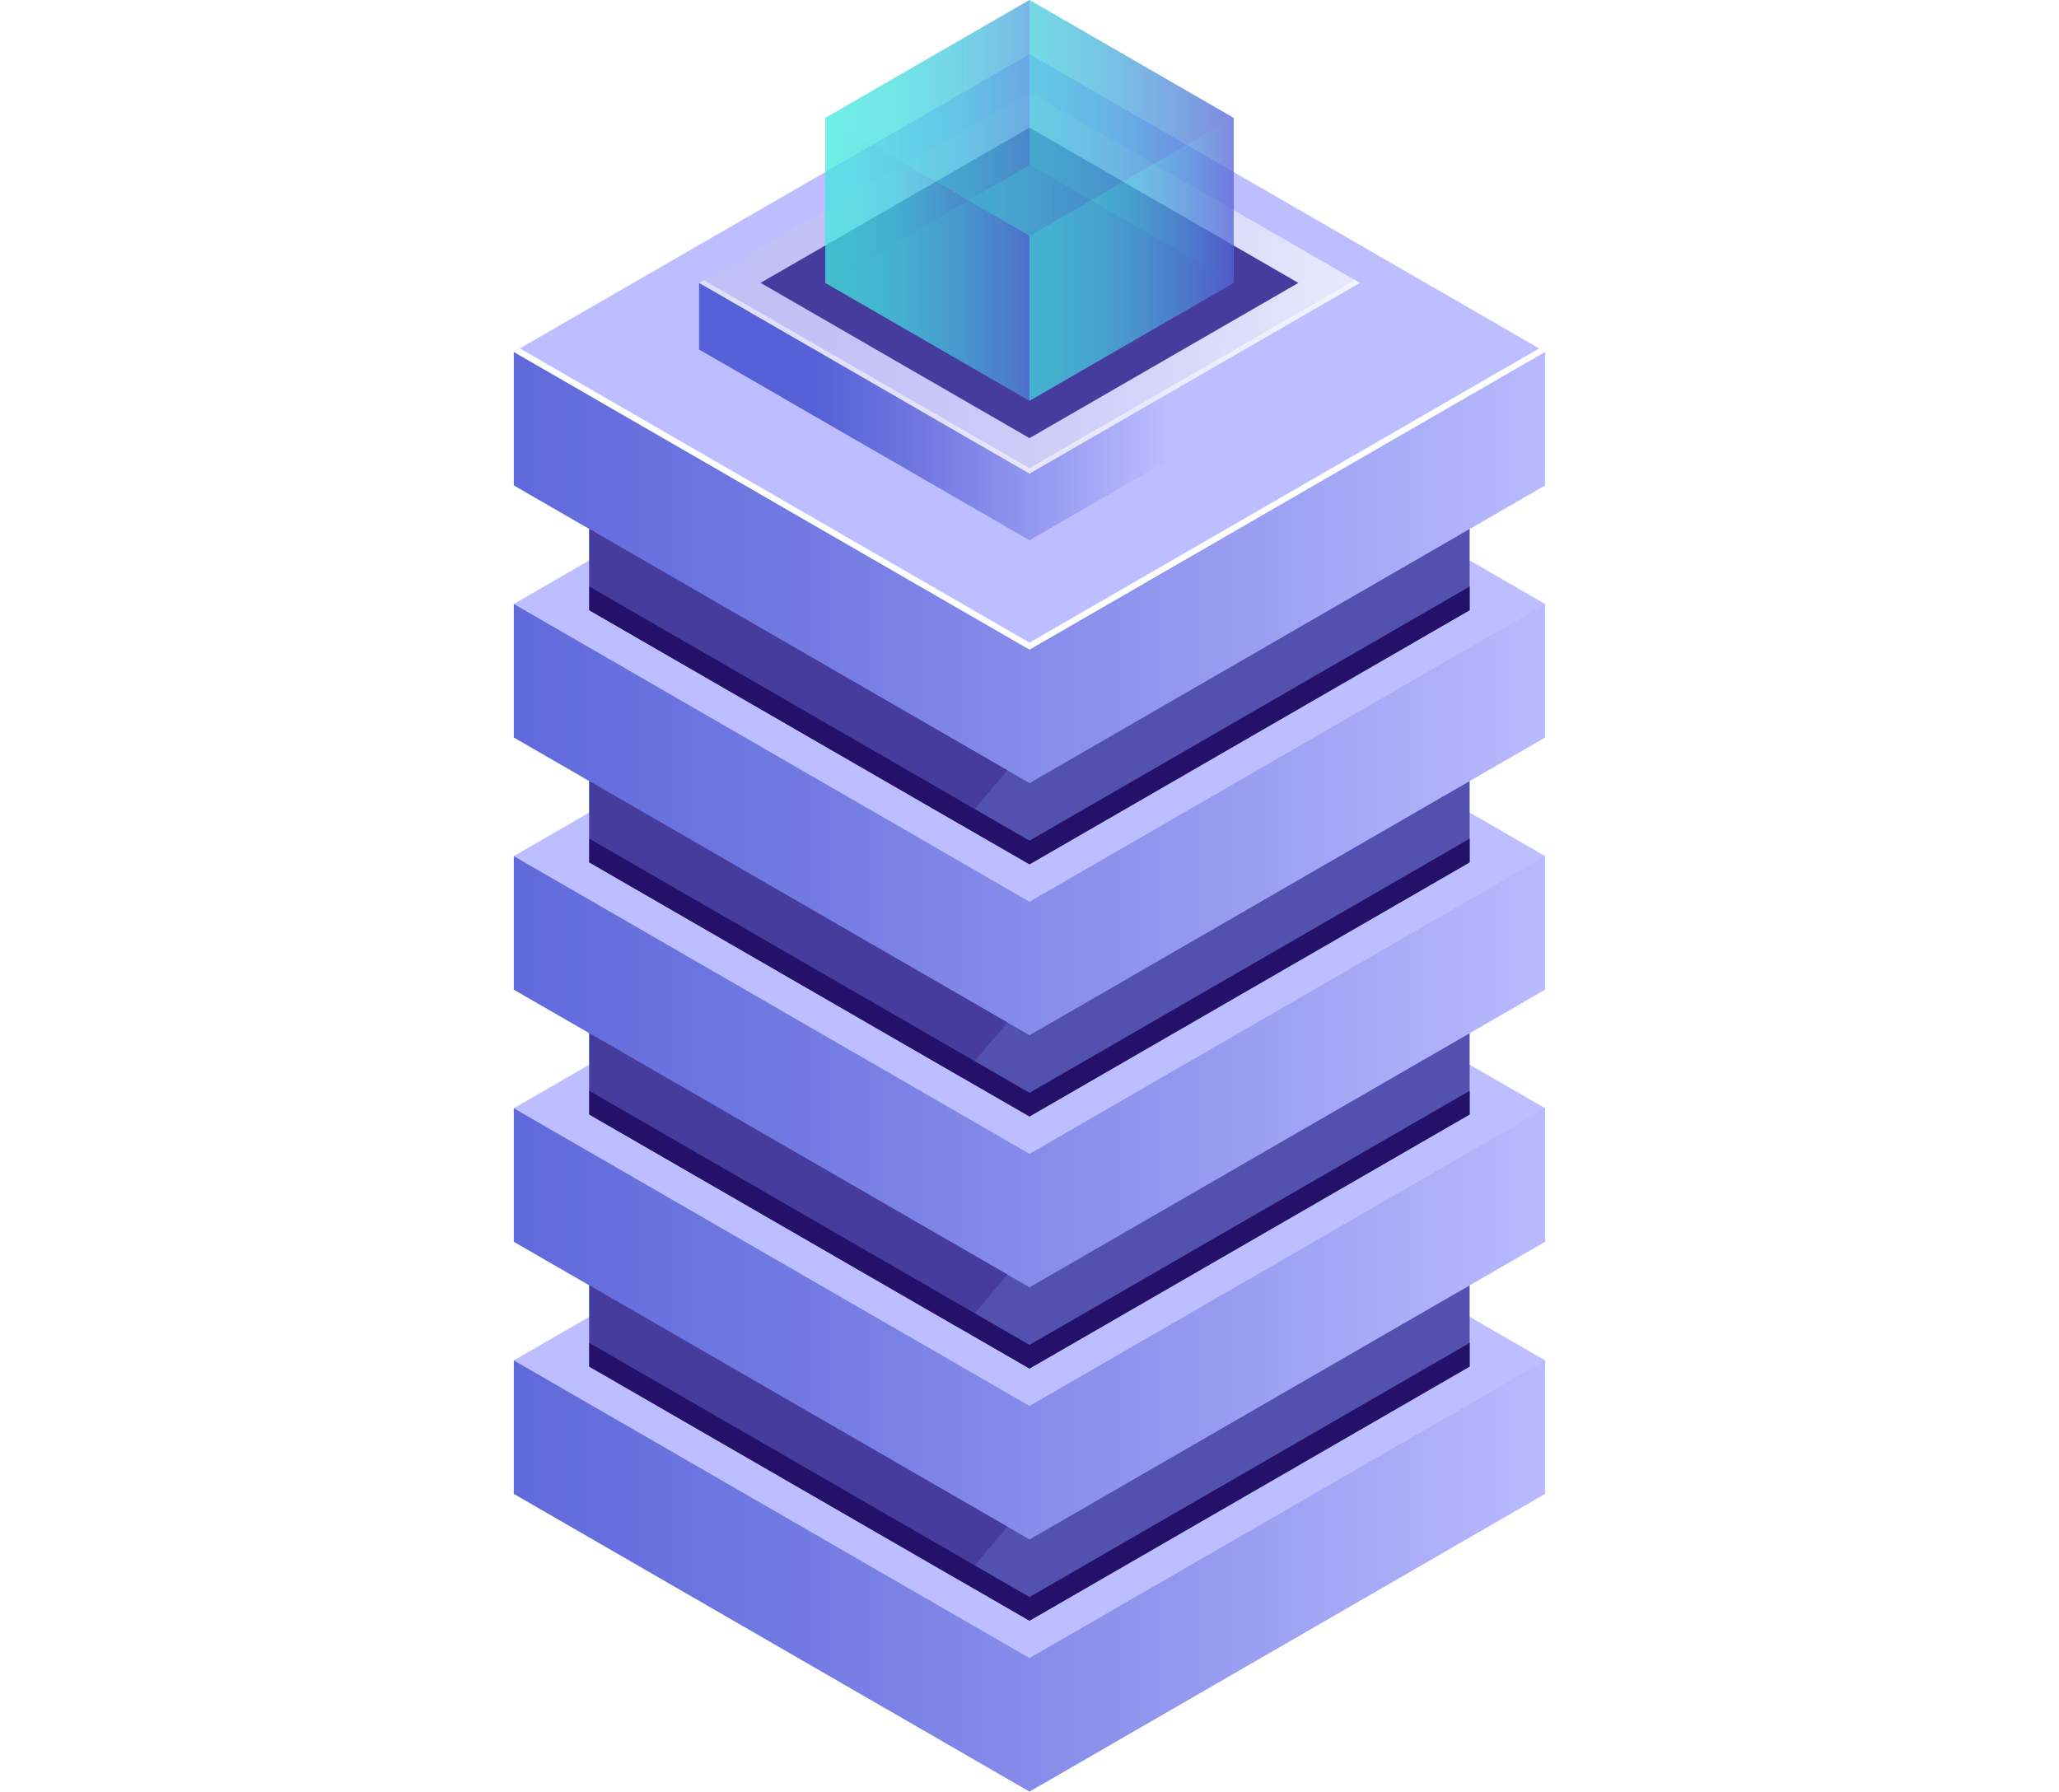 <svg xmlns="http://www.w3.org/2000/svg" xmlns:xlink="http://www.w3.org/1999/xlink" id="&#xD1;&#xEB;&#xEE;&#xE9;_1" data-name="&#xD1;&#xEB;&#xEE;&#xE9; 1" viewBox="0 0 363.44 316.27"><defs><style>.cls-1{mask:url(#mask);}.cls-10,.cls-12,.cls-14,.cls-16,.cls-2,.cls-4,.cls-6,.cls-8{mix-blend-mode:multiply;}.cls-2{fill:url(#Áåçûìÿííûé_ãðàäèåíò_243);}.cls-3{mask:url(#mask-2);}.cls-4{fill:url(#Áåçûìÿííûé_ãðàäèåíò_238);}.cls-5{mask:url(#mask-3);}.cls-6{fill:url(#Áåçûìÿííûé_ãðàäèåíò_237);}.cls-7{mask:url(#mask-4);}.cls-8{fill:url(#Áåçûìÿííûé_ãðàäèåíò_236);}.cls-9{mask:url(#mask-5);}.cls-10{fill:url(#Áåçûìÿííûé_ãðàäèåíò_242);}.cls-11{mask:url(#mask-6);}.cls-12{fill:url(#Áåçûìÿííûé_ãðàäèåíò_241);}.cls-13{mask:url(#mask-7);}.cls-14{fill:url(#Áåçûìÿííûé_ãðàäèåíò_240);}.cls-15{mask:url(#mask-8);}.cls-16{fill:url(#Áåçûìÿííûé_ãðàäèåíò_239);}.cls-17{fill:#bcbeff;}.cls-18{fill:url(#Áåçûìÿííûé_ãðàäèåíò_18);}.cls-19{fill:#5351af;}.cls-20{fill:url(#Áåçûìÿííûé_ãðàäèåíò_18-2);}.cls-21{fill:url(#Áåçûìÿííûé_ãðàäèåíò_18-3);}.cls-22{fill:url(#Áåçûìÿííûé_ãðàäèåíò_18-4);}.cls-23{fill:url(#Áåçûìÿííûé_ãðàäèåíò_18-5);}.cls-24{fill:#453c9e;}.cls-25{fill:#24126a;}.cls-26,.cls-29{fill:#fff;}.cls-27{fill:url(#Áåçûìÿííûé_ãðàäèåíò_20);}.cls-28{fill:url(#Áåçûìÿííûé_ãðàäèåíò_3);}.cls-29,.cls-30,.cls-31,.cls-32,.cls-33,.cls-34,.cls-35{opacity:0.5;}.cls-30{fill:url(#Áåçûìÿííûé_ãðàäèåíò_15);}.cls-31{fill:url(#Áåçûìÿííûé_ãðàäèåíò_15-2);}.cls-32{fill:url(#Áåçûìÿííûé_ãðàäèåíò_15-3);}.cls-33{fill:url(#Áåçûìÿííûé_ãðàäèåíò_15-4);}.cls-34{fill:url(#Áåçûìÿííûé_ãðàäèåíò_15-5);}.cls-35{fill:url(#Áåçûìÿííûé_ãðàäèåíò_15-6);}.cls-36{mask:url(#mask-9);}.cls-37,.cls-39,.cls-41,.cls-43,.cls-45,.cls-47,.cls-49,.cls-51{opacity:0.66;}.cls-37{fill:url(#Áåçûìÿííûé_ãðàäèåíò_364);}.cls-38{mask:url(#mask-10);}.cls-39{fill:url(#Áåçûìÿííûé_ãðàäèåíò_364-2);}.cls-40{mask:url(#mask-11);}.cls-41{fill:url(#Áåçûìÿííûé_ãðàäèåíò_364-3);}.cls-42{mask:url(#mask-12);}.cls-43{fill:url(#Áåçûìÿííûé_ãðàäèåíò_364-4);}.cls-44{mask:url(#mask-13);}.cls-45{fill:url(#Áåçûìÿííûé_ãðàäèåíò_364-5);}.cls-46{mask:url(#mask-14);}.cls-47{fill:url(#Áåçûìÿííûé_ãðàäèåíò_364-6);}.cls-48{mask:url(#mask-15);}.cls-49{fill:url(#Áåçûìÿííûé_ãðàäèåíò_364-7);}.cls-50{mask:url(#mask-16);}.cls-51{fill:url(#Áåçûìÿííûé_ãðàäèåíò_364-8);}.cls-52{filter:url(#luminosity-noclip-16);}.cls-53{filter:url(#luminosity-noclip-15);}.cls-54{filter:url(#luminosity-noclip-14);}.cls-55{filter:url(#luminosity-noclip-13);}.cls-56{filter:url(#luminosity-noclip-12);}.cls-57{filter:url(#luminosity-noclip-11);}.cls-58{filter:url(#luminosity-noclip-10);}.cls-59{filter:url(#luminosity-noclip-9);}.cls-60{filter:url(#luminosity-noclip-8);}.cls-61{filter:url(#luminosity-noclip-7);}.cls-62{filter:url(#luminosity-noclip-6);}.cls-63{filter:url(#luminosity-noclip-5);}.cls-64{filter:url(#luminosity-noclip-4);}.cls-65{filter:url(#luminosity-noclip-3);}.cls-66{filter:url(#luminosity-noclip-2);}.cls-67{filter:url(#luminosity-noclip);}</style><filter id="luminosity-noclip" x="408.2" y="-8417" width="11.12" height="32766" filterUnits="userSpaceOnUse" color-interpolation-filters="sRGB"></filter><mask id="mask" x="408.2" y="-8417" width="11.12" height="32766" maskUnits="userSpaceOnUse"><g class="cls-67"></g></mask><linearGradient id="&#xC1;&#xE5;&#xE7;&#xFB;&#xEC;&#xFF;&#xED;&#xED;&#xFB;&#xE9;_&#xE3;&#xF0;&#xE0;&#xE4;&#xE8;&#xE5;&#xED;&#xF2;_243" x1="-367.24" y1="1255.43" x2="-367.24" y2="1049.56" gradientTransform="matrix(0.87, 0.5, 0, 1.15, 731.8, -933.74)" gradientUnits="userSpaceOnUse"><stop offset="0"></stop><stop offset="0.06" stop-color="#2a2a2a"></stop><stop offset="0.15" stop-color="#626262"></stop><stop offset="0.23" stop-color="#929292"></stop><stop offset="0.31" stop-color="#b6b6b6"></stop><stop offset="0.39" stop-color="#d1d1d1"></stop><stop offset="0.45" stop-color="#e0e0e0"></stop><stop offset="0.51" stop-color="#e6e6e6"></stop><stop offset="0.55" stop-color="#dedede"></stop><stop offset="0.62" stop-color="#c9c9c9"></stop><stop offset="0.71" stop-color="#a7a7a7"></stop><stop offset="0.8" stop-color="#787878"></stop><stop offset="0.91" stop-color="#3b3b3b"></stop><stop offset="1"></stop></linearGradient><filter id="luminosity-noclip-2" x="159.81" y="-8417" width="11.12" height="32766" filterUnits="userSpaceOnUse" color-interpolation-filters="sRGB"></filter><mask id="mask-2" x="159.81" y="-8417" width="11.12" height="32766" maskUnits="userSpaceOnUse"><g class="cls-66"></g></mask><linearGradient id="&#xC1;&#xE5;&#xE7;&#xFB;&#xEC;&#xFF;&#xED;&#xED;&#xFB;&#xE9;_&#xE3;&#xF0;&#xE0;&#xE4;&#xE8;&#xE5;&#xED;&#xF2;_238" x1="-1880.86" y1="1921.28" x2="-1880.86" y2="1746.3" gradientTransform="matrix(-0.87, 0.5, 0, 1.15, -1463.45, -933.74)" xlink:href="#&#xC1;&#xE5;&#xE7;&#xFB;&#xEC;&#xFF;&#xED;&#xED;&#xFB;&#xE9;_&#xE3;&#xF0;&#xE0;&#xE4;&#xE8;&#xE5;&#xED;&#xF2;_243"></linearGradient><filter id="luminosity-noclip-3" x="138.96" y="-8417" width="11.12" height="32766" filterUnits="userSpaceOnUse" color-interpolation-filters="sRGB"></filter><mask id="mask-3" x="138.96" y="-8417" width="11.12" height="32766" maskUnits="userSpaceOnUse"><g class="cls-65"></g></mask><linearGradient id="&#xC1;&#xE5;&#xE7;&#xFB;&#xEC;&#xFF;&#xED;&#xED;&#xFB;&#xE9;_&#xE3;&#xF0;&#xE0;&#xE4;&#xE8;&#xE5;&#xED;&#xF2;_237" x1="-1856.78" y1="1857.73" x2="-1856.78" y2="1784.69" gradientTransform="matrix(-0.87, 0.5, 0, 1.15, -1463.45, -933.74)" xlink:href="#&#xC1;&#xE5;&#xE7;&#xFB;&#xEC;&#xFF;&#xED;&#xED;&#xFB;&#xE9;_&#xE3;&#xF0;&#xE0;&#xE4;&#xE8;&#xE5;&#xED;&#xF2;_243"></linearGradient><filter id="luminosity-noclip-4" x="118.28" y="-8417" width="11.12" height="32766" filterUnits="userSpaceOnUse" color-interpolation-filters="sRGB"></filter><mask id="mask-4" x="118.28" y="-8417" width="11.12" height="32766" maskUnits="userSpaceOnUse"><g class="cls-64"></g></mask><linearGradient id="&#xC1;&#xE5;&#xE7;&#xFB;&#xEC;&#xFF;&#xED;&#xED;&#xFB;&#xE9;_&#xE3;&#xF0;&#xE0;&#xE4;&#xE8;&#xE5;&#xED;&#xF2;_236" x1="-1832.9" y1="1836.53" x2="-1832.9" y2="1801.14" gradientTransform="matrix(-0.87, 0.5, 0, 1.15, -1463.45, -933.74)" xlink:href="#&#xC1;&#xE5;&#xE7;&#xFB;&#xEC;&#xFF;&#xED;&#xED;&#xFB;&#xE9;_&#xE3;&#xF0;&#xE0;&#xE4;&#xE8;&#xE5;&#xED;&#xF2;_243"></linearGradient><filter id="luminosity-noclip-5" x="429.06" y="-8417" width="11.12" height="32766" filterUnits="userSpaceOnUse" color-interpolation-filters="sRGB"></filter><mask id="mask-5" x="429.06" y="-8417" width="11.12" height="32766" maskUnits="userSpaceOnUse"><g class="cls-63"></g></mask><linearGradient id="&#xC1;&#xE5;&#xE7;&#xFB;&#xEC;&#xFF;&#xED;&#xED;&#xFB;&#xE9;_&#xE3;&#xF0;&#xE0;&#xE4;&#xE8;&#xE5;&#xED;&#xF2;_242" x1="-343.15" y1="1255.43" x2="-343.15" y2="1080.45" xlink:href="#&#xC1;&#xE5;&#xE7;&#xFB;&#xEC;&#xFF;&#xED;&#xED;&#xFB;&#xE9;_&#xE3;&#xF0;&#xE0;&#xE4;&#xE8;&#xE5;&#xED;&#xF2;_243"></linearGradient><filter id="luminosity-noclip-6" x="449.92" y="-8417" width="11.12" height="32766" filterUnits="userSpaceOnUse" color-interpolation-filters="sRGB"></filter><mask id="mask-6" x="449.92" y="-8417" width="11.12" height="32766" maskUnits="userSpaceOnUse"><g class="cls-62"></g></mask><linearGradient id="&#xC1;&#xE5;&#xE7;&#xFB;&#xEC;&#xFF;&#xED;&#xED;&#xFB;&#xE9;_&#xE3;&#xF0;&#xE0;&#xE4;&#xE8;&#xE5;&#xED;&#xF2;_241" x1="-319.07" y1="1191.88" x2="-319.07" y2="1118.84" xlink:href="#&#xC1;&#xE5;&#xE7;&#xFB;&#xEC;&#xFF;&#xED;&#xED;&#xFB;&#xE9;_&#xE3;&#xF0;&#xE0;&#xE4;&#xE8;&#xE5;&#xED;&#xF2;_243"></linearGradient><filter id="luminosity-noclip-7" x="470.59" y="-8417" width="11.12" height="32766" filterUnits="userSpaceOnUse" color-interpolation-filters="sRGB"></filter><mask id="mask-7" x="470.59" y="-8417" width="11.12" height="32766" maskUnits="userSpaceOnUse"><g class="cls-61"></g></mask><linearGradient id="&#xC1;&#xE5;&#xE7;&#xFB;&#xEC;&#xFF;&#xED;&#xED;&#xFB;&#xE9;_&#xE3;&#xF0;&#xE0;&#xE4;&#xE8;&#xE5;&#xED;&#xF2;_240" x1="-295.2" y1="1170.68" x2="-295.2" y2="1135.29" xlink:href="#&#xC1;&#xE5;&#xE7;&#xFB;&#xEC;&#xFF;&#xED;&#xED;&#xFB;&#xE9;_&#xE3;&#xF0;&#xE0;&#xE4;&#xE8;&#xE5;&#xED;&#xF2;_243"></linearGradient><filter id="luminosity-noclip-8" x="180.67" y="-8417" width="11.12" height="32766" filterUnits="userSpaceOnUse" color-interpolation-filters="sRGB"></filter><mask id="mask-8" x="180.67" y="-8417" width="11.12" height="32766" maskUnits="userSpaceOnUse"><g class="cls-60"></g></mask><linearGradient id="&#xC1;&#xE5;&#xE7;&#xFB;&#xEC;&#xFF;&#xED;&#xED;&#xFB;&#xE9;_&#xE3;&#xF0;&#xE0;&#xE4;&#xE8;&#xE5;&#xED;&#xF2;_239" x1="-1904.95" y1="1921.28" x2="-1904.95" y2="1715.4" gradientTransform="matrix(-0.87, 0.5, 0, 1.15, -1463.45, -933.74)" xlink:href="#&#xC1;&#xE5;&#xE7;&#xFB;&#xEC;&#xFF;&#xED;&#xED;&#xFB;&#xE9;_&#xE3;&#xF0;&#xE0;&#xE4;&#xE8;&#xE5;&#xED;&#xF2;_243"></linearGradient><linearGradient id="&#xC1;&#xE5;&#xE7;&#xFB;&#xEC;&#xFF;&#xED;&#xED;&#xFB;&#xE9;_&#xE3;&#xF0;&#xE0;&#xE4;&#xE8;&#xE5;&#xED;&#xF2;_18" x1="45.69" y1="278.21" x2="278.97" y2="278.21" gradientUnits="userSpaceOnUse"><stop offset="0" stop-color="#5761d7"></stop><stop offset="0.16" stop-color="#5e67da"></stop><stop offset="0.41" stop-color="#727ae2"></stop><stop offset="0.69" stop-color="#9297ee"></stop><stop offset="1" stop-color="#bcbeff"></stop></linearGradient><linearGradient id="&#xC1;&#xE5;&#xE7;&#xFB;&#xEC;&#xFF;&#xED;&#xED;&#xFB;&#xE9;_&#xE3;&#xF0;&#xE0;&#xE4;&#xE8;&#xE5;&#xED;&#xF2;_18-2" x1="45.69" y1="233.7" x2="278.97" y2="233.7" xlink:href="#&#xC1;&#xE5;&#xE7;&#xFB;&#xEC;&#xFF;&#xED;&#xED;&#xFB;&#xE9;_&#xE3;&#xF0;&#xE0;&#xE4;&#xE8;&#xE5;&#xED;&#xF2;_18"></linearGradient><linearGradient id="&#xC1;&#xE5;&#xE7;&#xFB;&#xEC;&#xFF;&#xED;&#xED;&#xFB;&#xE9;_&#xE3;&#xF0;&#xE0;&#xE4;&#xE8;&#xE5;&#xED;&#xF2;_18-3" x1="45.69" y1="189.19" x2="278.97" y2="189.19" xlink:href="#&#xC1;&#xE5;&#xE7;&#xFB;&#xEC;&#xFF;&#xED;&#xED;&#xFB;&#xE9;_&#xE3;&#xF0;&#xE0;&#xE4;&#xE8;&#xE5;&#xED;&#xF2;_18"></linearGradient><linearGradient id="&#xC1;&#xE5;&#xE7;&#xFB;&#xEC;&#xFF;&#xED;&#xED;&#xFB;&#xE9;_&#xE3;&#xF0;&#xE0;&#xE4;&#xE8;&#xE5;&#xED;&#xF2;_18-4" x1="45.69" y1="144.69" x2="278.97" y2="144.69" xlink:href="#&#xC1;&#xE5;&#xE7;&#xFB;&#xEC;&#xFF;&#xED;&#xED;&#xFB;&#xE9;_&#xE3;&#xF0;&#xE0;&#xE4;&#xE8;&#xE5;&#xED;&#xF2;_18"></linearGradient><linearGradient id="&#xC1;&#xE5;&#xE7;&#xFB;&#xEC;&#xFF;&#xED;&#xED;&#xFB;&#xE9;_&#xE3;&#xF0;&#xE0;&#xE4;&#xE8;&#xE5;&#xED;&#xF2;_18-5" x1="45.69" y1="100.18" x2="278.97" y2="100.18" xlink:href="#&#xC1;&#xE5;&#xE7;&#xFB;&#xEC;&#xFF;&#xED;&#xED;&#xFB;&#xE9;_&#xE3;&#xF0;&#xE0;&#xE4;&#xE8;&#xE5;&#xED;&#xF2;_18"></linearGradient><linearGradient id="&#xC1;&#xE5;&#xE7;&#xFB;&#xEC;&#xFF;&#xED;&#xED;&#xFB;&#xE9;_&#xE3;&#xF0;&#xE0;&#xE4;&#xE8;&#xE5;&#xED;&#xF2;_20" x1="123.4" y1="72.65" x2="206.51" y2="72.65" gradientUnits="userSpaceOnUse"><stop offset="0.25" stop-color="#5761d7"></stop><stop offset="0.44" stop-color="#6c74df"></stop><stop offset="0.82" stop-color="#a2a6f5"></stop><stop offset="1" stop-color="#bcbeff"></stop></linearGradient><linearGradient id="&#xC1;&#xE5;&#xE7;&#xFB;&#xEC;&#xFF;&#xED;&#xED;&#xFB;&#xE9;_&#xE3;&#xF0;&#xE0;&#xE4;&#xE8;&#xE5;&#xED;&#xF2;_3" x1="123.4" y1="49.93" x2="240.04" y2="49.93" gradientUnits="userSpaceOnUse"><stop offset="0" stop-color="#c0bff6"></stop><stop offset="0.29" stop-color="#c5c4f7"></stop><stop offset="0.64" stop-color="#d3d2f9"></stop><stop offset="1" stop-color="#e9e9fd"></stop></linearGradient><linearGradient id="&#xC1;&#xE5;&#xE7;&#xFB;&#xEC;&#xFF;&#xED;&#xED;&#xFB;&#xE9;_&#xE3;&#xF0;&#xE0;&#xE4;&#xE8;&#xE5;&#xED;&#xF2;_15" x1="145.67" y1="49.94" x2="217.77" y2="49.94" gradientUnits="userSpaceOnUse"><stop offset="0" stop-color="#42e8e0"></stop><stop offset="0.15" stop-color="#43e3e0"></stop><stop offset="0.33" stop-color="#45d5df"></stop><stop offset="0.52" stop-color="#49bddd"></stop><stop offset="0.72" stop-color="#4e9cdb"></stop><stop offset="0.93" stop-color="#5472d8"></stop><stop offset="1" stop-color="#5761d7"></stop></linearGradient><linearGradient id="&#xC1;&#xE5;&#xE7;&#xFB;&#xEC;&#xFF;&#xED;&#xED;&#xFB;&#xE9;_&#xE3;&#xF0;&#xE0;&#xE4;&#xE8;&#xE5;&#xED;&#xF2;_15-2" x1="181.72" y1="24.97" x2="217.77" y2="24.97" xlink:href="#&#xC1;&#xE5;&#xE7;&#xFB;&#xEC;&#xFF;&#xED;&#xED;&#xFB;&#xE9;_&#xE3;&#xF0;&#xE0;&#xE4;&#xE8;&#xE5;&#xED;&#xF2;_15"></linearGradient><linearGradient id="&#xC1;&#xE5;&#xE7;&#xFB;&#xEC;&#xFF;&#xED;&#xED;&#xFB;&#xE9;_&#xE3;&#xF0;&#xE0;&#xE4;&#xE8;&#xE5;&#xED;&#xF2;_15-3" x1="145.67" y1="24.97" x2="181.72" y2="24.97" xlink:href="#&#xC1;&#xE5;&#xE7;&#xFB;&#xEC;&#xFF;&#xED;&#xED;&#xFB;&#xE9;_&#xE3;&#xF0;&#xE0;&#xE4;&#xE8;&#xE5;&#xED;&#xF2;_15"></linearGradient><linearGradient id="&#xC1;&#xE5;&#xE7;&#xFB;&#xEC;&#xFF;&#xED;&#xED;&#xFB;&#xE9;_&#xE3;&#xF0;&#xE0;&#xE4;&#xE8;&#xE5;&#xED;&#xF2;_15-4" x1="145.67" y1="20.82" x2="217.77" y2="20.82" xlink:href="#&#xC1;&#xE5;&#xE7;&#xFB;&#xEC;&#xFF;&#xED;&#xED;&#xFB;&#xE9;_&#xE3;&#xF0;&#xE0;&#xE4;&#xE8;&#xE5;&#xED;&#xF2;_15"></linearGradient><linearGradient id="&#xC1;&#xE5;&#xE7;&#xFB;&#xEC;&#xFF;&#xED;&#xED;&#xFB;&#xE9;_&#xE3;&#xF0;&#xE0;&#xE4;&#xE8;&#xE5;&#xED;&#xF2;_15-5" x1="181.72" y1="45.78" x2="217.77" y2="45.78" xlink:href="#&#xC1;&#xE5;&#xE7;&#xFB;&#xEC;&#xFF;&#xED;&#xED;&#xFB;&#xE9;_&#xE3;&#xF0;&#xE0;&#xE4;&#xE8;&#xE5;&#xED;&#xF2;_15"></linearGradient><linearGradient id="&#xC1;&#xE5;&#xE7;&#xFB;&#xEC;&#xFF;&#xED;&#xED;&#xFB;&#xE9;_&#xE3;&#xF0;&#xE0;&#xE4;&#xE8;&#xE5;&#xED;&#xF2;_15-6" x1="145.67" y1="45.78" x2="181.72" y2="45.78" xlink:href="#&#xC1;&#xE5;&#xE7;&#xFB;&#xEC;&#xFF;&#xED;&#xED;&#xFB;&#xE9;_&#xE3;&#xF0;&#xE0;&#xE4;&#xE8;&#xE5;&#xED;&#xF2;_15"></linearGradient><filter id="luminosity-noclip-9" x="408.2" y="93.72" width="11.12" height="239.41" filterUnits="userSpaceOnUse" color-interpolation-filters="sRGB"></filter><mask id="mask-9" x="289.92" y="26.85" width="11.12" height="239.41" maskUnits="userSpaceOnUse"><g class="cls-59"><g transform="translate(-118.28 -66.87)"><g class="cls-1"><path class="cls-2" d="M414.15,94.79l-.77-.45c-2.86-1.65-5.18.1-5.18,3.91V322.17c0,3.82,2.32,8.24,5.18,9.89l.77.45c2.86,1.65,5.18-.1,5.18-3.91V104.68C419.33,100.86,417,96.44,414.15,94.79Z"></path></g></g></g></mask><linearGradient id="&#xC1;&#xE5;&#xE7;&#xFB;&#xEC;&#xFF;&#xED;&#xED;&#xFB;&#xE9;_&#xE3;&#xF0;&#xE0;&#xE4;&#xE8;&#xE5;&#xED;&#xF2;_364" x1="-367.24" y1="1255.43" x2="-367.24" y2="1049.56" gradientTransform="matrix(0.87, 0.5, 0, 1.15, 731.8, -933.74)" gradientUnits="userSpaceOnUse"><stop offset="0" stop-color="#5761d7"></stop><stop offset="0.01" stop-color="#5665d7"></stop><stop offset="0.13" stop-color="#4f94da"></stop><stop offset="0.24" stop-color="#49b8dd"></stop><stop offset="0.34" stop-color="#45d3df"></stop><stop offset="0.43" stop-color="#43e2e0"></stop><stop offset="0.51" stop-color="#42e8e0"></stop><stop offset="0.57" stop-color="#43e0df"></stop><stop offset="0.67" stop-color="#46ccde"></stop><stop offset="0.8" stop-color="#4ca9dc"></stop><stop offset="0.93" stop-color="#537ad9"></stop><stop offset="1" stop-color="#5761d7"></stop></linearGradient><filter id="luminosity-noclip-10" x="429.06" y="141.44" width="11.12" height="203.73" filterUnits="userSpaceOnUse" color-interpolation-filters="sRGB"></filter><mask id="mask-10" x="310.78" y="74.58" width="11.12" height="203.73" maskUnits="userSpaceOnUse"><g class="cls-58"><g transform="translate(-118.28 -66.87)"><g class="cls-9"><path class="cls-10" d="M435,142.51l-.77-.45c-2.86-1.65-5.18.1-5.18,3.92V334.22c0,3.81,2.32,8.24,5.18,9.89l.77.44c2.86,1.65,5.18-.1,5.18-3.91V152.4C440.19,148.59,437.87,144.16,435,142.51Z"></path></g></g></g></mask><linearGradient id="&#xC1;&#xE5;&#xE7;&#xFB;&#xEC;&#xFF;&#xED;&#xED;&#xFB;&#xE9;_&#xE3;&#xF0;&#xE0;&#xE4;&#xE8;&#xE5;&#xED;&#xF2;_364-2" x1="-343.15" y1="1255.43" x2="-343.15" y2="1080.45" xlink:href="#&#xC1;&#xE5;&#xE7;&#xFB;&#xEC;&#xFF;&#xED;&#xED;&#xFB;&#xE9;_&#xE3;&#xF0;&#xE0;&#xE4;&#xE8;&#xE5;&#xED;&#xF2;_364"></linearGradient><filter id="luminosity-noclip-11" x="449.92" y="197.81" width="11.12" height="86.03" filterUnits="userSpaceOnUse" color-interpolation-filters="sRGB"></filter><mask id="mask-11" x="331.64" y="130.94" width="11.12" height="86.03" maskUnits="userSpaceOnUse"><g class="cls-57"><g transform="translate(-118.28 -66.87)"><g class="cls-11"><path class="cls-12" d="M455.87,198.87l-.77-.44c-2.86-1.65-5.18.1-5.18,3.91v70.54c0,3.81,2.32,8.24,5.18,9.89l.77.45c2.86,1.65,5.17-.1,5.17-3.92V208.76C461,205,458.73,200.52,455.87,198.87Z"></path></g></g></g></mask><linearGradient id="&#xC1;&#xE5;&#xE7;&#xFB;&#xEC;&#xFF;&#xED;&#xED;&#xFB;&#xE9;_&#xE3;&#xF0;&#xE0;&#xE4;&#xE8;&#xE5;&#xED;&#xF2;_364-3" x1="-319.07" y1="1191.88" x2="-319.07" y2="1118.84" xlink:href="#&#xC1;&#xE5;&#xE7;&#xFB;&#xEC;&#xFF;&#xED;&#xED;&#xFB;&#xE9;_&#xE3;&#xF0;&#xE0;&#xE4;&#xE8;&#xE5;&#xED;&#xF2;_364"></linearGradient><filter id="luminosity-noclip-12" x="470.59" y="228.74" width="11.12" height="42.55" filterUnits="userSpaceOnUse" color-interpolation-filters="sRGB"></filter><mask id="mask-12" x="352.31" y="161.87" width="11.12" height="42.55" maskUnits="userSpaceOnUse"><g class="cls-56"><g transform="translate(-118.28 -66.87)"><g class="cls-13"><path class="cls-14" d="M476.54,229.81l-.77-.45c-2.86-1.65-5.18.1-5.18,3.91v27.06c0,3.81,2.32,8.24,5.18,9.89l.77.45c2.86,1.65,5.18-.1,5.18-3.91V239.7C481.72,235.89,479.4,231.46,476.54,229.81Z"></path></g></g></g></mask><linearGradient id="&#xC1;&#xE5;&#xE7;&#xFB;&#xEC;&#xFF;&#xED;&#xED;&#xFB;&#xE9;_&#xE3;&#xF0;&#xE0;&#xE4;&#xE8;&#xE5;&#xED;&#xF2;_364-4" x1="-295.2" y1="1170.68" x2="-295.2" y2="1135.29" xlink:href="#&#xC1;&#xE5;&#xE7;&#xFB;&#xEC;&#xFF;&#xED;&#xED;&#xFB;&#xE9;_&#xE3;&#xF0;&#xE0;&#xE4;&#xE8;&#xE5;&#xED;&#xF2;_364"></linearGradient><filter id="luminosity-noclip-13" x="180.67" y="93.72" width="11.12" height="239.41" filterUnits="userSpaceOnUse" color-interpolation-filters="sRGB"></filter><mask id="mask-13" x="62.39" y="26.85" width="11.12" height="239.41" maskUnits="userSpaceOnUse"><g class="cls-55"><g transform="translate(-118.28 -66.87)"><g class="cls-15"><path class="cls-16" d="M185.85,94.79l.77-.45c2.86-1.65,5.18.1,5.18,3.91V322.17c0,3.82-2.32,8.24-5.18,9.89l-.77.45c-2.86,1.65-5.18-.1-5.18-3.91V104.68C180.67,100.86,183,96.44,185.85,94.79Z"></path></g></g></g></mask><linearGradient id="&#xC1;&#xE5;&#xE7;&#xFB;&#xEC;&#xFF;&#xED;&#xED;&#xFB;&#xE9;_&#xE3;&#xF0;&#xE0;&#xE4;&#xE8;&#xE5;&#xED;&#xF2;_364-5" x1="-1904.95" y1="1921.28" x2="-1904.95" y2="1715.4" gradientTransform="matrix(-0.87, 0.5, 0, 1.15, -1463.45, -933.74)" xlink:href="#&#xC1;&#xE5;&#xE7;&#xFB;&#xEC;&#xFF;&#xED;&#xED;&#xFB;&#xE9;_&#xE3;&#xF0;&#xE0;&#xE4;&#xE8;&#xE5;&#xED;&#xF2;_364"></linearGradient><filter id="luminosity-noclip-14" x="159.81" y="141.44" width="11.12" height="203.73" filterUnits="userSpaceOnUse" color-interpolation-filters="sRGB"></filter><mask id="mask-14" x="41.53" y="74.58" width="11.12" height="203.73" maskUnits="userSpaceOnUse"><g class="cls-54"><g transform="translate(-118.28 -66.87)"><g class="cls-3"><path class="cls-4" d="M165,142.51l.77-.45c2.86-1.65,5.18.1,5.18,3.92V334.22c0,3.81-2.32,8.24-5.18,9.89l-.77.44c-2.86,1.65-5.18-.1-5.18-3.91V152.4C159.81,148.59,162.13,144.16,165,142.51Z"></path></g></g></g></mask><linearGradient id="&#xC1;&#xE5;&#xE7;&#xFB;&#xEC;&#xFF;&#xED;&#xED;&#xFB;&#xE9;_&#xE3;&#xF0;&#xE0;&#xE4;&#xE8;&#xE5;&#xED;&#xF2;_364-6" x1="-1880.86" y1="1921.28" x2="-1880.86" y2="1746.3" gradientTransform="matrix(-0.87, 0.5, 0, 1.15, -1463.45, -933.74)" xlink:href="#&#xC1;&#xE5;&#xE7;&#xFB;&#xEC;&#xFF;&#xED;&#xED;&#xFB;&#xE9;_&#xE3;&#xF0;&#xE0;&#xE4;&#xE8;&#xE5;&#xED;&#xF2;_364"></linearGradient><filter id="luminosity-noclip-15" x="138.96" y="197.81" width="11.12" height="86.03" filterUnits="userSpaceOnUse" color-interpolation-filters="sRGB"></filter><mask id="mask-15" x="20.67" y="130.94" width="11.12" height="86.03" maskUnits="userSpaceOnUse"><g class="cls-53"><g transform="translate(-118.28 -66.87)"><g class="cls-5"><path class="cls-6" d="M144.13,198.87l.77-.44c2.86-1.65,5.18.1,5.18,3.91v70.54c0,3.81-2.32,8.24-5.18,9.89l-.77.45c-2.86,1.65-5.17-.1-5.17-3.92V208.76C139,205,141.27,200.52,144.13,198.87Z"></path></g></g></g></mask><linearGradient id="&#xC1;&#xE5;&#xE7;&#xFB;&#xEC;&#xFF;&#xED;&#xED;&#xFB;&#xE9;_&#xE3;&#xF0;&#xE0;&#xE4;&#xE8;&#xE5;&#xED;&#xF2;_364-7" x1="-1856.78" y1="1857.73" x2="-1856.78" y2="1784.69" gradientTransform="matrix(-0.87, 0.5, 0, 1.15, -1463.45, -933.74)" xlink:href="#&#xC1;&#xE5;&#xE7;&#xFB;&#xEC;&#xFF;&#xED;&#xED;&#xFB;&#xE9;_&#xE3;&#xF0;&#xE0;&#xE4;&#xE8;&#xE5;&#xED;&#xF2;_364"></linearGradient><filter id="luminosity-noclip-16" x="118.28" y="228.74" width="11.12" height="42.55" filterUnits="userSpaceOnUse" color-interpolation-filters="sRGB"></filter><mask id="mask-16" x="0" y="161.87" width="11.12" height="42.55" maskUnits="userSpaceOnUse"><g class="cls-52"><g transform="translate(-118.28 -66.87)"><g class="cls-7"><path class="cls-8" d="M123.46,229.81l.77-.45c2.86-1.65,5.18.1,5.18,3.91v27.06c0,3.81-2.32,8.24-5.18,9.89l-.77.45c-2.86,1.65-5.18-.1-5.18-3.91V239.7C118.28,235.89,120.6,231.46,123.46,229.81Z"></path></g></g></g></mask><linearGradient id="&#xC1;&#xE5;&#xE7;&#xFB;&#xEC;&#xFF;&#xED;&#xED;&#xFB;&#xE9;_&#xE3;&#xF0;&#xE0;&#xE4;&#xE8;&#xE5;&#xED;&#xF2;_364-8" x1="-1832.9" y1="1836.53" x2="-1832.9" y2="1801.14" gradientTransform="matrix(-0.87, 0.5, 0, 1.15, -1463.45, -933.74)" xlink:href="#&#xC1;&#xE5;&#xE7;&#xFB;&#xEC;&#xFF;&#xED;&#xED;&#xFB;&#xE9;_&#xE3;&#xF0;&#xE0;&#xE4;&#xE8;&#xE5;&#xED;&#xF2;_364"></linearGradient></defs><polygon class="cls-17" points="181.72 308.18 104.02 263.32 181.72 218.46 259.41 263.32 181.72 308.18"></polygon><polygon class="cls-18" points="272.74 240.15 272.74 263.71 181.72 316.27 90.69 263.71 90.69 240.15 272.74 240.15"></polygon><polygon class="cls-17" points="181.72 292.7 90.69 240.15 181.72 187.59 272.74 240.15 181.72 292.7"></polygon><polygon class="cls-17" points="181.72 263.67 104.02 218.81 181.72 173.96 259.41 218.81 181.72 263.67"></polygon><polygon class="cls-19" points="259.41 218.81 259.41 241.24 181.72 286.1 104.02 241.24 104.02 218.81 259.41 218.81"></polygon><polygon class="cls-20" points="272.74 195.64 272.74 219.21 181.72 271.76 90.69 219.21 90.69 195.64 272.74 195.64"></polygon><polygon class="cls-17" points="181.72 248.19 90.69 195.64 181.72 143.09 272.74 195.64 181.72 248.19"></polygon><polygon class="cls-17" points="181.72 219.16 104.02 174.31 181.72 129.45 259.41 174.31 181.72 219.16"></polygon><polygon class="cls-19" points="259.41 174.31 259.41 196.74 181.72 241.59 104.02 196.74 104.02 174.31 259.41 174.31"></polygon><polygon class="cls-21" points="272.74 151.13 272.74 174.7 181.72 227.25 90.69 174.7 90.69 151.13 272.74 151.13"></polygon><polygon class="cls-17" points="181.72 203.69 90.69 151.13 181.72 98.58 272.74 151.13 181.72 203.69"></polygon><polygon class="cls-17" points="181.72 174.66 104.02 129.8 181.72 84.94 259.41 129.8 181.72 174.66"></polygon><polygon class="cls-19" points="259.41 129.8 259.41 152.23 181.72 197.09 104.02 152.23 104.02 129.8 259.41 129.8"></polygon><polygon class="cls-22" points="272.74 106.63 272.74 130.19 181.72 182.75 90.69 130.19 90.69 106.62 272.74 106.63"></polygon><polygon class="cls-17" points="181.72 159.18 90.69 106.62 181.72 54.07 272.74 106.63 181.72 159.18"></polygon><polygon class="cls-17" points="181.72 130.15 104.02 85.29 181.72 40.44 259.41 85.29 181.72 130.15"></polygon><polygon class="cls-19" points="259.41 85.29 259.41 107.72 181.72 152.58 104.02 107.72 104.02 85.29 259.41 85.29"></polygon><polygon class="cls-23" points="272.74 62.12 272.74 85.69 181.72 138.24 90.69 85.69 90.69 62.12 272.74 62.12"></polygon><polygon class="cls-17" points="181.72 114.67 90.69 62.12 181.72 9.56 272.74 62.12 181.72 114.67"></polygon><polygon class="cls-24" points="177.83 135.99 169.65 145.61 104.02 107.72 104.02 93.38 177.83 135.99"></polygon><polygon class="cls-24" points="177.83 180.5 169.65 190.12 104.02 152.23 104.02 137.89 177.83 180.5"></polygon><polygon class="cls-24" points="177.83 225 169.65 234.62 104.02 196.73 104.02 182.39 177.83 225"></polygon><polygon class="cls-24" points="177.83 269.51 169.65 279.13 104.02 241.24 104.02 226.9 177.83 269.51"></polygon><polygon class="cls-25" points="104.02 103.54 104.02 107.72 181.72 152.58 259.41 107.72 259.41 103.54 181.72 148.4 104.02 103.54"></polygon><polygon class="cls-25" points="104.02 148.05 104.02 152.23 181.72 197.09 259.41 152.23 259.41 148.05 181.72 192.91 104.02 148.05"></polygon><polygon class="cls-25" points="104.02 192.56 104.02 196.74 181.72 241.59 259.41 196.74 259.41 192.56 181.72 237.41 104.02 192.56"></polygon><polygon class="cls-25" points="104.02 237.06 104.02 241.24 181.72 286.1 259.41 241.24 259.41 237.06 181.72 281.92 104.02 237.06"></polygon><polygon class="cls-26" points="181.72 113.44 91.76 61.5 90.69 62.12 181.72 114.67 272.74 62.12 271.68 61.51 181.72 113.44"></polygon><polygon class="cls-27" points="240.04 61.7 240.04 49.94 181.72 82.11 123.4 49.93 123.4 61.7 181.72 95.37 240.04 61.7"></polygon><polygon class="cls-28" points="181.72 83.61 123.4 49.93 181.72 16.27 240.04 49.94 181.72 83.61"></polygon><polygon class="cls-29" points="181.72 82.64 124.24 49.45 123.4 49.93 181.72 83.6 240.04 49.94 239.2 49.45 181.72 82.64"></polygon><polygon class="cls-24" points="181.72 77.34 134.25 49.93 181.72 22.53 229.18 49.94 181.72 77.34"></polygon><polygon class="cls-30" points="181.72 70.75 145.67 49.94 181.72 29.12 217.77 49.94 181.72 70.75"></polygon><polygon class="cls-31" points="181.72 0 217.77 20.82 217.77 49.94 181.72 29.12 181.72 0"></polygon><polygon class="cls-32" points="181.72 29.12 145.67 49.94 145.67 20.82 181.72 0 181.72 29.12"></polygon><polygon class="cls-33" points="181.72 41.63 145.67 20.82 181.72 0 217.77 20.82 181.72 41.63"></polygon><polygon class="cls-34" points="181.72 41.63 181.72 70.75 217.77 49.94 217.77 20.82 181.72 41.63"></polygon><polygon class="cls-35" points="145.67 20.82 145.67 49.94 181.72 70.75 181.72 41.63 145.67 20.82"></polygon><g class="cls-36"><path class="cls-37" d="M414.15,94.79l-.77-.45c-2.86-1.65-5.18.1-5.18,3.91V322.17c0,3.82,2.32,8.24,5.18,9.89l.77.45c2.86,1.65,5.18-.1,5.18-3.91V104.68C419.33,100.86,417,96.44,414.15,94.79Z" transform="translate(-118.28 -66.87)"></path></g><g class="cls-38"><path class="cls-39" d="M435,142.51l-.77-.45c-2.86-1.65-5.18.1-5.18,3.92V334.22c0,3.81,2.32,8.24,5.18,9.89l.77.44c2.86,1.65,5.18-.1,5.18-3.91V152.4C440.19,148.59,437.87,144.16,435,142.51Z" transform="translate(-118.28 -66.87)"></path></g><g class="cls-40"><path class="cls-41" d="M455.87,198.87l-.77-.44c-2.86-1.65-5.18.1-5.18,3.91v70.54c0,3.81,2.32,8.24,5.18,9.89l.77.45c2.86,1.65,5.17-.1,5.17-3.92V208.76C461,205,458.73,200.52,455.87,198.87Z" transform="translate(-118.28 -66.87)"></path></g><g class="cls-42"><path class="cls-43" d="M476.54,229.81l-.77-.45c-2.86-1.65-5.18.1-5.18,3.91v27.06c0,3.81,2.32,8.24,5.18,9.89l.77.45c2.86,1.65,5.18-.1,5.18-3.91V239.7C481.72,235.89,479.4,231.46,476.54,229.81Z" transform="translate(-118.28 -66.87)"></path></g><g class="cls-44"><path class="cls-45" d="M185.85,94.79l.77-.45c2.86-1.65,5.18.1,5.18,3.91V322.17c0,3.82-2.32,8.24-5.18,9.89l-.77.45c-2.86,1.65-5.18-.1-5.18-3.91V104.68C180.67,100.86,183,96.44,185.85,94.79Z" transform="translate(-118.28 -66.87)"></path></g><g class="cls-46"><path class="cls-47" d="M165,142.51l.77-.45c2.86-1.65,5.18.1,5.18,3.92V334.22c0,3.81-2.32,8.24-5.18,9.89l-.77.44c-2.86,1.65-5.18-.1-5.18-3.91V152.4C159.81,148.59,162.13,144.16,165,142.51Z" transform="translate(-118.28 -66.87)"></path></g><g class="cls-48"><path class="cls-49" d="M144.13,198.87l.77-.44c2.86-1.65,5.18.1,5.18,3.91v70.54c0,3.81-2.32,8.24-5.18,9.89l-.77.45c-2.86,1.65-5.17-.1-5.17-3.92V208.76C139,205,141.27,200.52,144.13,198.87Z" transform="translate(-118.28 -66.87)"></path></g><g class="cls-50"><path class="cls-51" d="M123.46,229.81l.77-.45c2.86-1.65,5.18.1,5.18,3.91v27.06c0,3.81-2.32,8.24-5.18,9.89l-.77.45c-2.86,1.65-5.18-.1-5.18-3.91V239.7C118.28,235.89,120.6,231.46,123.46,229.81Z" transform="translate(-118.28 -66.87)"></path></g></svg>